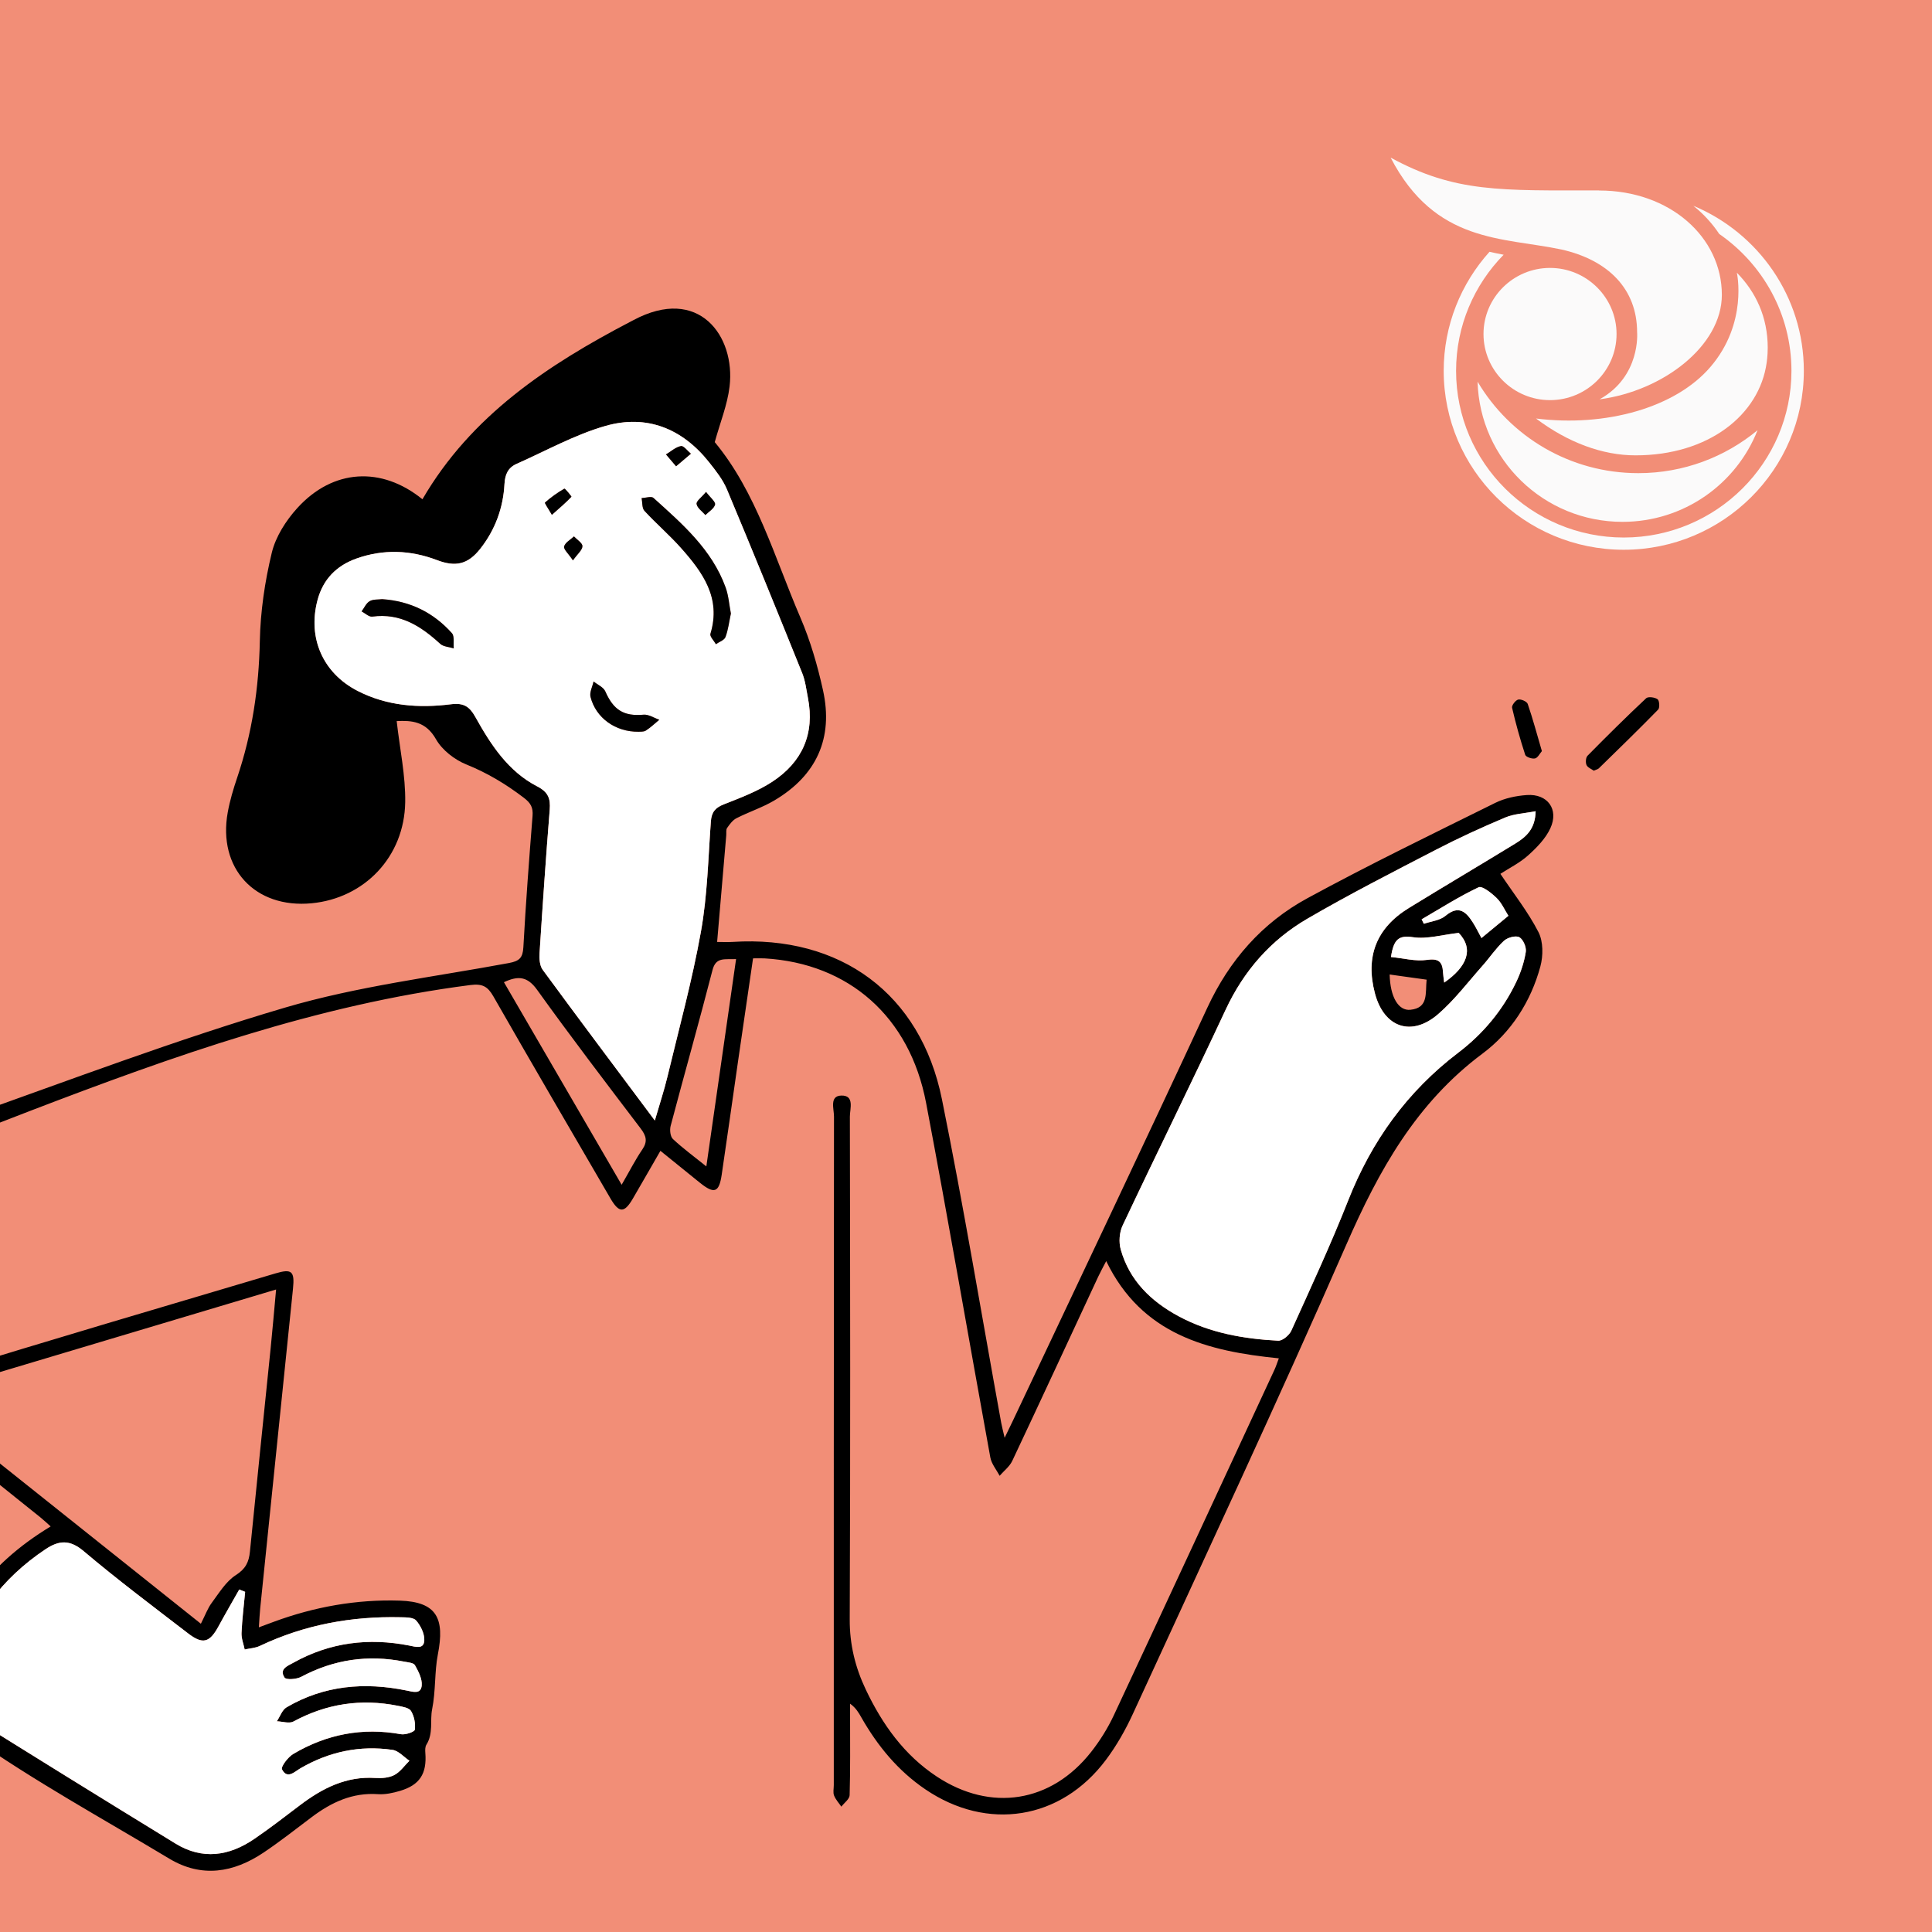 <?xml version="1.0" encoding="UTF-8"?>
<svg id="Layer_1" data-name="Layer 1" xmlns="http://www.w3.org/2000/svg" width="126.127mm" height="126.127mm" version="1.1" viewBox="0 0 357.524 357.524">
  <rect x="-2.876" y="-3.867" width="364.257" height="364.257" fill="#f28e77" stroke-width="0"/>
  <g id="_3vjIeB" data-name=" 3vjIeB">
    <g>
      <path d="M73.407,133.438c.583,5.192,1.656,10.111,1.578,15.012-.161,10.113-7.54,17.762-17.305,18.703-10.491,1.011-17.423-6.465-15.533-16.843.395-2.168,1.034-4.308,1.741-6.401,2.771-8.2,4.019-16.59,4.193-25.265.11-5.477.927-11.03,2.214-16.358.721-2.984,2.626-5.965,4.731-8.279,6.598-7.256,15.589-7.748,23.148-1.615,8.993-15.476,23.18-24.869,38.536-32.886.164-.085.328-.169.491-.256,12.119-6.487,18.918,2.951,17.81,12.269-.404,3.403-1.753,6.693-2.743,10.296,7.697,9.278,11.028,21.26,15.852,32.478,1.845,4.29,3.17,8.87,4.179,13.441,1.956,8.861-1.199,15.777-9.02,20.399-2.206,1.304-4.702,2.11-6.995,3.281-.707.361-1.258,1.123-1.733,1.804-.229.329-.117.896-.156,1.356-.558,6.511-1.115,13.021-1.69,19.737,1.093,0,1.981.049,2.862-.007,19.929-1.263,34.783,9.559,38.737,29.102,4.023,19.881,7.338,39.905,10.969,59.865.126.695.313,1.38.638,2.796.722-1.495,1.148-2.358,1.559-3.228,12.002-25.439,24.112-50.827,35.942-76.345,4.087-8.815,10.147-15.716,18.523-20.272,11.411-6.207,23.115-11.878,34.76-17.645,1.766-.875,3.87-1.313,5.853-1.452,3.841-.268,5.968,2.643,4.351,6.148-.882,1.912-2.52,3.584-4.122,5.025-1.545,1.389-3.481,2.342-5.125,3.408,2.456,3.665,5.124,7.037,7.049,10.79.894,1.744.883,4.376.349,6.353-1.757,6.5-5.413,12.181-10.702,16.122-12.264,9.137-19.2,21.615-25.182,35.3-12.741,29.148-26.246,57.963-39.519,86.877-1.376,2.997-3.045,5.935-5.024,8.566-8.327,11.07-21.903,13.201-33.379,5.413-5.071-3.441-8.847-8.039-11.854-13.319-.494-.867-.98-1.737-2.078-2.537v2.549c-.004,4.798.058,9.598-.084,14.392-.021.719-.999,1.41-1.535,2.114-.463-.681-1.057-1.312-1.348-2.061-.218-.562-.049-1.275-.049-1.921,0-41.246-.008-82.491.037-123.737.002-1.396-.873-3.808,1.345-3.87,2.509-.071,1.591,2.468,1.593,3.902.056,31.003.109,62.007-.027,93.01-.021,4.684,1.02,8.909,2.986,13.04,3.066,6.44,7.095,12.093,13.139,16.079,9.985,6.585,21.151,4.839,28.546-4.562,1.639-2.084,3.083-4.4,4.207-6.801,9.968-21.298,19.845-42.64,29.742-63.971.265-.571.452-1.179.788-2.07-13.23-1.323-25.364-4.402-31.944-17.997-.596,1.156-1.07,2-1.477,2.875-5.296,11.37-10.559,22.757-15.911,34.101-.497,1.053-1.545,1.845-2.338,2.758-.59-1.132-1.502-2.206-1.721-3.405-3.993-21.864-7.74-43.774-11.886-65.609-3.032-15.972-14.324-25.819-29.867-26.736-.625-.037-1.253-.005-2.154-.005-.935,6.406-1.857,12.678-2.764,18.952-1.016,7.03-1.994,14.066-3.037,21.092-.492,3.314-1.376,3.614-4.037,1.476-2.354-1.89-4.695-3.796-7.302-5.905-1.798,3.118-3.434,5.98-5.093,8.827-1.591,2.729-2.559,2.728-4.168-.037-7.236-12.437-14.5-24.859-21.64-37.351-1.068-1.869-2.036-2.406-4.288-2.116-28.342,3.643-55.003,13.146-81.463,23.293-15.574,5.973-31.079,12.143-46.458,18.599-6.894,2.894-13.164,7.066-18.588,12.337-5.508,5.353-8.816,11.735-9.199,19.529-.217,4.419.71,8.604,3.502,11.955,4.118,4.942,8.179,10.116,13.111,14.158,12.691,10.402,25.846,20.237,38.823,30.289.349.27.775.442,1.318.745,2.136-13.715,9.542-23.615,21.303-30.721-.658-.584-1.232-1.138-1.85-1.636-7.471-6.019-15.005-11.963-22.396-18.08-2.62-2.169-5.365-3.836-8.713-4.499-.989-.196-2.035-.43-2.873-.944-.564-.346-.808-1.214-1.195-1.848.687-.313,1.36-.663,2.068-.916.217-.078.553.061.794.182,4.579,2.302,8.864,1.052,13.494-.387,20.69-6.431,41.492-12.506,62.258-18.692,3.046-.907,3.59-.415,3.259,2.821-2.02,19.731-4.05,39.461-6.07,59.193-.102.997-.143,2-.245,3.478,1.133-.421,1.939-.722,2.746-1.019,7.528-2.778,15.31-4.175,23.325-3.922,6.879.218,8.357,3.288,7.05,9.967-.629,3.216-.372,6.72-1.062,10.162-.415,2.07.263,4.444-1.056,6.53-.253.4-.236,1.034-.196,1.548.296,3.816-1.037,5.918-4.692,7.002-1.309.388-2.734.698-4.076.605-4.726-.327-8.624,1.513-12.259,4.247-2.948,2.217-5.849,4.51-8.909,6.563-5.556,3.728-11.462,4.721-17.445,1.126-12.323-7.404-24.989-14.342-36.728-22.591-16.435-11.548-32.246-23.996-48.113-36.331-4.185-3.254-7.726-7.386-11.334-11.324-11.209-12.232-7.031-27.28-.226-35.692,4.853-5.998,11.045-10.288,17.701-13.97,12.964-7.172,26.813-12.301,40.72-17.231,19.722-6.991,39.325-14.434,59.374-20.346,13.465-3.97,27.602-5.678,41.465-8.256,1.926-.358,2.555-.958,2.663-2.926.445-8.105,1.058-16.202,1.698-24.295.123-1.556-.322-2.376-1.62-3.365-3.302-2.518-6.741-4.588-10.625-6.155-2.184-.881-4.486-2.666-5.623-4.673-1.888-3.333-4.522-3.49-7.278-3.357h.002ZM121.181,207.353c.915-3.153,1.724-5.579,2.319-8.056,2.15-8.95,4.593-17.851,6.213-26.899,1.198-6.689,1.34-13.572,1.834-20.378.126-1.73.803-2.548,2.416-3.181,3.072-1.205,6.237-2.396,8.971-4.19,5.515-3.619,7.874-8.858,6.577-15.499-.3-1.536-.478-3.138-1.056-4.571-4.58-11.361-9.194-22.708-13.93-34.005-.769-1.835-2.078-3.487-3.335-5.066-4.964-6.238-11.557-8.86-19.154-6.684-5.681,1.628-10.98,4.598-16.43,7.013-1.575.698-2.152,1.938-2.249,3.734-.237,4.424-1.723,8.483-4.484,11.988-2.301,2.92-4.595,3.391-8.006,2.093-4.906-1.867-9.907-2.063-14.889-.297-3.721,1.319-6.215,3.86-7.233,7.748-1.831,6.993,1.023,13.466,7.439,16.755,5.463,2.801,11.34,3.212,17.265,2.468,2.379-.299,3.439.416,4.536,2.384,2.843,5.101,6.05,10.042,11.432,12.817,2.039,1.051,2.478,2.246,2.311,4.323-.709,8.824-1.312,17.657-1.878,26.492-.066,1.036.007,2.344.574,3.117,6.704,9.137,13.514,18.197,20.757,27.894h0ZM284.174,150.121c-2.046.402-3.974.467-5.635,1.167-4.328,1.824-8.611,3.786-12.781,5.946-8.015,4.152-16.067,8.258-23.861,12.8-6.75,3.933-11.734,9.622-15.093,16.828-6.232,13.369-12.778,26.591-19.067,39.934-.597,1.267-.724,3.075-.343,4.428,1.622,5.757,5.606,9.611,10.754,12.375,5.735,3.079,11.989,4.166,18.38,4.503.799.042,2.056-1.014,2.438-1.861,3.606-7.981,7.303-15.935,10.513-24.078,4.342-11.015,10.934-20.182,20.381-27.361,4.603-3.498,8.276-7.902,10.765-13.165.817-1.727,1.435-3.614,1.729-5.493.136-.866-.492-2.331-1.206-2.711-.668-.355-2.184.066-2.841.672-1.477,1.363-2.614,3.087-3.959,4.602-2.688,3.028-5.162,6.316-8.199,8.949-4.954,4.295-10.042,2.483-11.711-3.818-1.804-6.813.261-12.117,6.285-15.814,6.522-4.002,13.109-7.9,19.638-11.89,1.983-1.212,3.75-2.663,3.812-6.012h0ZM45.365,294.576c-.364-.143-.728-.286-1.092-.429-1.28,2.266-2.59,4.515-3.831,6.802-1.644,3.03-2.909,3.417-5.626,1.325-6.502-5.006-13.078-9.934-19.338-15.231-2.577-2.181-4.585-1.998-7.056-.351-8.063,5.373-13.539,12.678-16.287,21.959-.514,1.736-.638,3.639-.617,5.461.01.848.572,2.044,1.263,2.476,13.199,8.254,26.435,16.451,39.71,24.582,4.979,3.05,9.904,2.309,14.544-.855,2.891-1.972,5.664-4.122,8.454-6.239,4.139-3.14,8.556-5.41,13.977-5.055,1.168.076,2.513-.023,3.511-.548,1.091-.574,1.874-1.735,2.791-2.64-1.039-.695-2.011-1.848-3.127-2.01-6.036-.876-11.729.321-17.024,3.395-1.109.644-2.456,2.096-3.426.222-.253-.489,1.095-2.28,2.071-2.858,6.17-3.654,12.814-4.948,19.946-3.655.822.149,2.51-.442,2.561-.846.143-1.125-.118-2.483-.706-3.454-.368-.607-1.594-.796-2.475-.971-6.77-1.344-13.18-.392-19.281,2.917-.785.426-2.037-.007-3.072-.043.587-.879.973-2.101,1.794-2.582,6.946-4.075,14.44-4.702,22.195-3.112,1.246.255,2.676.73,2.817-.942.103-1.22-.606-2.604-1.255-3.743-.262-.46-1.315-.525-2.028-.666-6.675-1.316-12.999-.392-19.032,2.822-.856.456-2.76.594-3.065.137-1.056-1.584.567-2.157,1.662-2.767,6.738-3.756,13.909-4.633,21.418-3.159,1.181.232,2.724.763,2.78-1.006.039-1.222-.682-2.684-1.52-3.639-.519-.592-1.889-.571-2.882-.594-9.077-.207-17.789,1.388-26.037,5.308-.847.402-1.863.447-2.801.657-.209-1.02-.63-2.049-.585-3.057.112-2.542.433-5.074.67-7.61h0ZM-14.545,258.249l-.039.956c17.182,13.703,34.365,27.405,51.756,41.275.825-1.621,1.262-2.867,2.016-3.877,1.359-1.824,2.623-3.952,4.456-5.123,1.819-1.162,2.415-2.415,2.606-4.345,1.247-12.575,2.564-25.143,3.841-37.715.348-3.422.637-6.851,1.001-10.793-22.253,6.653-43.945,13.137-65.637,19.622ZM115.038,219.244c1.496-2.585,2.539-4.642,3.828-6.531,1.021-1.497.717-2.531-.31-3.883-6.457-8.496-12.933-16.981-19.153-25.649-1.8-2.508-3.506-2.654-6.147-1.421,7.229,12.44,14.368,24.726,21.782,37.485h0ZM130.711,215.848c1.893-13.201,3.688-25.716,5.503-38.365-2.12.103-3.73-.429-4.361,2.022-2.483,9.643-5.2,19.225-7.749,28.85-.196.741-.067,1.962.419,2.421,1.79,1.687,3.794,3.148,6.189,5.073h0ZM257.406,177.099c2.325.227,4.538.84,6.618.537,2.185-.318,2.904.314,3.01,2.284.033.617.14,1.23.222,1.913,4.175-2.898,5.578-6.167,2.686-9.197-3.09.348-5.852,1.186-8.432.802-2.595-.387-3.599.269-4.104,3.661h0ZM279.138,169.471c-.693-1.085-1.246-2.386-2.181-3.293-.94-.912-2.67-2.299-3.345-1.979-3.633,1.718-7.045,3.903-10.534,5.927.139.276.277.551.416.827,1.348-.469,2.965-.615,3.99-1.47,2.444-2.039,3.796-.779,5.073,1.224.58.91,1.05,1.89,1.594,2.881,1.617-1.335,3.156-2.605,4.988-4.118h0ZM264,181.289c-2.414-.336-4.61-.641-6.839-.952.098,4.161,1.618,6.754,3.838,6.527,3.384-.346,2.745-3.036,3.001-5.575h0Z" fill="#000" stroke-width="0"/>
      <path d="M294.929,142.617c-.417-.306-1.124-.57-1.339-1.053-.208-.468-.136-1.382.198-1.72,3.551-3.604,7.147-7.166,10.836-10.628.37-.347,1.602-.187,2.117.181.343.246.433,1.581.108,1.914-3.597,3.685-7.294,7.273-10.978,10.873-.184.18-.493.233-.941.433h-.001Z" fill="#000" stroke-width="0"/>
      <path d="M285.331,138.996c-.383.438-.751,1.237-1.273,1.355-.55.124-1.677-.261-1.811-.668-.941-2.866-1.752-5.781-2.432-8.72-.098-.423.648-1.395,1.14-1.505.522-.116,1.6.356,1.754.806.951,2.77,1.709,5.607,2.623,8.732h0Z" fill="#000" stroke-width="0"/>
      <path d="M121.181,207.353c-7.243-9.697-14.054-18.757-20.757-27.894-.567-.773-.641-2.081-.574-3.117.566-8.835,1.169-17.668,1.878-26.492.167-2.077-.272-3.272-2.311-4.323-5.382-2.775-8.588-7.716-11.432-12.817-1.097-1.967-2.157-2.683-4.536-2.384-5.925.744-11.801.333-17.265-2.468-6.415-3.289-9.269-9.762-7.439-16.755,1.018-3.888,3.512-6.43,7.233-7.748,4.983-1.766,9.984-1.569,14.889.297,3.411,1.298,5.705.827,8.006-2.093,2.762-3.504,4.247-7.564,4.484-11.988.096-1.795.674-3.036,2.249-3.734,5.45-2.415,10.749-5.385,16.43-7.013,7.597-2.176,14.19.446,19.154,6.684,1.257,1.579,2.566,3.231,3.335,5.066,4.736,11.296,9.35,22.644,13.93,34.005.578,1.433.756,3.035,1.056,4.571,1.297,6.641-1.062,11.88-6.577,15.499-2.734,1.794-5.9,2.984-8.971,4.19-1.613.633-2.29,1.452-2.416,3.181-.494,6.805-.637,13.689-1.834,20.378-1.62,9.047-4.063,17.949-6.213,26.899-.595,2.477-1.404,4.903-2.319,8.056h0ZM135.254,113.528c-.31-1.597-.42-3.288-.973-4.818-2.545-7.034-8.027-11.769-13.361-16.576-.396-.357-1.442.008-2.185.038.158.799.05,1.844.521,2.355,2.18,2.366,4.643,4.475,6.778,6.877,3.999,4.499,7.459,9.245,5.432,15.884-.15.491.655,1.273,1.015,1.92.613-.43,1.553-.737,1.772-1.316.512-1.354.677-2.839,1.002-4.365h-.001ZM70.729,110.876c-.722.096-1.664-.009-2.326.373-.646.373-1.005,1.242-1.49,1.893.66.341,1.37,1.048,1.972.966,5.183-.707,9.001,1.754,12.576,5.033.594.545,1.66.574,2.507.842-.097-.959.17-2.245-.35-2.824-3.391-3.776-7.66-5.93-12.891-6.283h.002ZM118.161,135.411c.278-.036.928.056,1.348-.211.897-.57,1.674-1.328,2.501-2.009-.976-.332-1.984-1.019-2.922-.934-3.629.327-5.561-.847-7.072-4.313-.34-.779-1.429-1.232-2.173-1.835-.209.96-.782,2.013-.565,2.865.989,3.885,4.613,6.489,8.883,6.437h0ZM102.128,95.273c1.485-1.321,2.609-2.279,3.619-3.343.05-.053-1.186-1.572-1.306-1.504-1.278.73-2.489,1.6-3.592,2.574-.106.094.636,1.149,1.28,2.273h0ZM125.11,86.287c1.146-.971,1.945-1.648,2.744-2.325-.621-.507-1.338-1.513-1.842-1.415-.986.19-1.853.996-2.769,1.547.51.599,1.02,1.198,1.867,2.194h0ZM130.656,91.033c-.83,1-1.838,1.706-1.751,2.232.125.752,1.049,1.372,1.631,2.048.635-.638,1.61-1.195,1.787-1.942.121-.509-.872-1.284-1.668-2.338h.001ZM106.024,103.702c.865-1.212,1.747-1.913,1.757-2.629.009-.594-1.006-1.204-1.568-1.807-.645.608-1.624,1.126-1.823,1.856-.139.512.785,1.313,1.633,2.579h0Z" fill="#fff" stroke-width="0"/>
      <path d="M284.174,150.121c-.063,3.349-1.83,4.8-3.812,6.012-6.529,3.991-13.116,7.888-19.638,11.89-6.024,3.697-8.089,9.001-6.285,15.814,1.669,6.301,6.757,8.113,11.711,3.818,3.037-2.633,5.511-5.921,8.199-8.949,1.345-1.515,2.482-3.239,3.959-4.602.657-.606,2.172-1.027,2.841-.672.714.38,1.342,1.845,1.206,2.711-.294,1.879-.913,3.766-1.729,5.493-2.489,5.263-6.162,9.667-10.765,13.165-9.447,7.18-16.039,16.347-20.381,27.361-3.21,8.143-6.907,16.097-10.513,24.078-.382.847-1.64,1.903-2.438,1.861-6.391-.337-12.644-1.423-18.38-4.503-5.148-2.764-9.131-6.619-10.754-12.375-.381-1.352-.254-3.161.343-4.428,6.289-13.343,12.835-26.565,19.067-39.934,3.359-7.206,8.343-12.895,15.093-16.828,7.794-4.542,15.847-8.648,23.861-12.8,4.17-2.16,8.453-4.122,12.781-5.946,1.661-.7,3.588-.765,5.635-1.167h-.001Z" fill="#fff" stroke-width="0"/>
      <path d="M45.365,294.576c-.237,2.536-.558,5.069-.67,7.61-.044,1.009.376,2.037.585,3.057.938-.21,1.955-.255,2.801-.657,8.248-3.919,16.96-5.514,26.037-5.308.993.023,2.363.002,2.882.594.838.955,1.558,2.417,1.52,3.639-.056,1.769-1.598,1.238-2.78,1.006-7.509-1.474-14.681-.597-21.418,3.159-1.095.61-2.718,1.183-1.662,2.767.305.457,2.209.319,3.065-.137,6.033-3.214,12.357-4.137,19.032-2.822.714.141,1.766.205,2.028.666.649,1.139,1.358,2.524,1.255,3.743-.141,1.672-1.571,1.197-2.817.942-7.755-1.59-15.249-.962-22.195,3.112-.821.481-1.206,1.704-1.794,2.582,1.035.035,2.287.469,3.072.043,6.101-3.309,12.511-4.262,19.281-2.917.881.175,2.107.365,2.475.971.589.97.849,2.328.706,3.454-.051.405-1.739.995-2.561.846-7.132-1.293-13.776,0-19.946,3.655-.976.578-2.325,2.369-2.071,2.858.971,1.874,2.317.422,3.426-.222,5.295-3.074,10.988-4.27,17.024-3.395,1.116.162,2.088,1.315,3.127,2.01-.917.905-1.7,2.066-2.791,2.64-.997.525-2.343.625-3.511.548-5.421-.355-9.838,1.915-13.977,5.055-2.79,2.117-5.562,4.267-8.454,6.239-4.639,3.164-9.564,3.904-14.544.855-13.275-8.131-26.511-16.328-39.71-24.582-.691-.432-1.254-1.628-1.263-2.476-.021-1.822.103-3.724.617-5.461,2.748-9.281,8.224-16.586,16.287-21.959,2.471-1.647,4.478-1.831,7.056.351,6.26,5.298,12.835,10.225,19.338,15.231,2.717,2.092,3.982,1.706,5.626-1.325,1.241-2.287,2.552-4.536,3.831-6.802.364.143.728.286,1.092.429h.001Z" fill="#fff" stroke-width="0"/>
      <path d="M257.406,177.099c.506-3.392,1.509-4.047,4.104-3.661,2.58.384,5.342-.454,8.432-.802,2.892,3.03,1.488,6.299-2.686,9.197-.082-.683-.189-1.296-.222-1.913-.106-1.971-.825-2.602-3.01-2.284-2.08.303-4.293-.31-6.618-.537h0Z" fill="#fff" stroke-width="0"/>
      <path d="M279.138,169.471c-1.832,1.512-3.371,2.783-4.988,4.118-.544-.992-1.014-1.972-1.594-2.881-1.277-2.003-2.629-3.263-5.073-1.224-1.025.855-2.642,1.001-3.99,1.47-.139-.276-.277-.551-.416-.827,3.489-2.024,6.901-4.209,10.534-5.927.675-.319,2.405,1.067,3.345,1.979.935.907,1.489,2.208,2.181,3.293h0Z" fill="#fff" stroke-width="0"/>
      <path d="M135.254,113.528c-.325,1.525-.491,3.01-1.002,4.365-.219.579-1.159.885-1.772,1.316-.361-.647-1.165-1.429-1.015-1.92,2.028-6.639-1.433-11.385-5.432-15.884-2.135-2.402-4.598-4.511-6.778-6.877-.471-.511-.362-1.556-.521-2.355.744-.029,1.79-.394,2.185-.038,5.333,4.807,10.816,9.542,13.361,16.576.553,1.53.663,3.22.973,4.818h0Z" fill="#000" stroke-width="0"/>
      <path d="M70.729,110.876c5.23.354,9.5,2.507,12.891,6.283.52.579.253,1.865.35,2.824-.848-.268-1.914-.297-2.507-.842-3.575-3.279-7.394-5.741-12.576-5.033-.602.082-1.312-.625-1.972-.966.485-.651.844-1.52,1.49-1.893.662-.382,1.603-.278,2.326-.373h-.002Z" fill="#000" stroke-width="0"/>
      <path d="M118.161,135.411c-4.269.052-7.893-2.553-8.883-6.437-.217-.852.356-1.905.565-2.865.744.603,1.833,1.056,2.173,1.835,1.511,3.466,3.444,4.64,7.072,4.313.938-.085,1.946.602,2.922.934-.827.681-1.604,1.438-2.501,2.009-.421.268-1.07.175-1.348.211h0Z" fill="#000" stroke-width="0"/>
      <path d="M102.128,95.273c-.643-1.124-1.386-2.179-1.28-2.273,1.103-.974,2.314-1.845,3.592-2.574.12-.069,1.357,1.451,1.306,1.504-1.01,1.064-2.134,2.022-3.619,3.343h0Z" fill="#000" stroke-width="0"/>
      <path d="M125.11,86.287c-.847-.996-1.357-1.595-1.867-2.194.916-.551,1.783-1.357,2.769-1.547.504-.097,1.221.908,1.842,1.415-.799.677-1.598,1.354-2.744,2.325h0Z" fill="#000" stroke-width="0"/>
      <path d="M130.656,91.033c.796,1.054,1.789,1.828,1.668,2.338-.177.747-1.152,1.304-1.787,1.942-.583-.676-1.507-1.296-1.631-2.048-.087-.525.921-1.231,1.751-2.232h-.001Z" fill="#000" stroke-width="0"/>
      <path d="M106.024,103.702c-.847-1.267-1.772-2.068-1.633-2.579.199-.73,1.177-1.248,1.823-1.856.562.603,1.577,1.213,1.568,1.807-.011.715-.893,1.417-1.757,2.629h0Z" fill="#000" stroke-width="0"/>
    </g>
  </g>
  <g>
    <g>
      <path d="M299.15,61.813c0-6.737-5.53-12.233-12.311-12.233s-12.311,5.48-12.311,12.233,5.53,12.233,12.311,12.233,12.311-5.48,12.311-12.233Z" fill="#fbfafa" stroke-width="0"/>
      <path d="M273.432,70.631c.393,14.392,12.244,25.939,26.819,25.939,11.37,0,21.079-7.03,24.992-16.96-5.989,4.954-13.672,7.949-22.064,7.949-12.67,0-23.741-6.786-29.736-16.911" fill="#fbfafa" stroke-width="0"/>
      <path d="M326.926,67.127c-1.351,9.665-10.761,17.138-24.273,17.138-6.106,0-12.504-2.369-18.411-6.82,12.87,1.616,25.817-1.976,32.299-9.565,6.958-8.126,4.871-17.414,4.871-17.414,3.52,3.581,5.713,8.226,5.713,13.899,0,1.506-.199,2.762-.199,2.762Z" fill="#fbfafa" stroke-width="0"/>
    </g>
    <path d="M302.953,61.486c0-8.015-5.364-13.379-14.038-15.322-10.894-2.292-23.315-1.096-31.574-16.994,11.962,6.51,20.337,6.067,38.571,6.067v.017c13.13,0,22.723,8.652,22.723,19.313,0,9.438-10.894,17.791-22.623,19.33,7.661-4.262,6.941-12.41,6.941-12.41h0Z" fill="#fbfafa" stroke-width="0"/>
    <path d="M313.381,38.099c.249.194.476.393.709.587,1.594,1.389,2.961,2.945,4.063,4.611,8.065,5.574,13.362,14.851,13.362,25.33,0,17.005-13.921,30.843-31.031,30.843s-31.031-13.833-31.031-30.843c0-8.358,3.354-15.931,8.801-21.488-.875-.166-1.744-.343-2.618-.542-5.264,5.856-8.475,13.573-8.475,22.025,0,18.267,14.94,33.113,33.323,33.113s33.323-14.851,33.323-33.113c0-13.722-8.425-25.513-20.42-30.533l-.006.011h0Z" fill="#fbfafa" stroke-width="0"/>
  </g>
</svg>